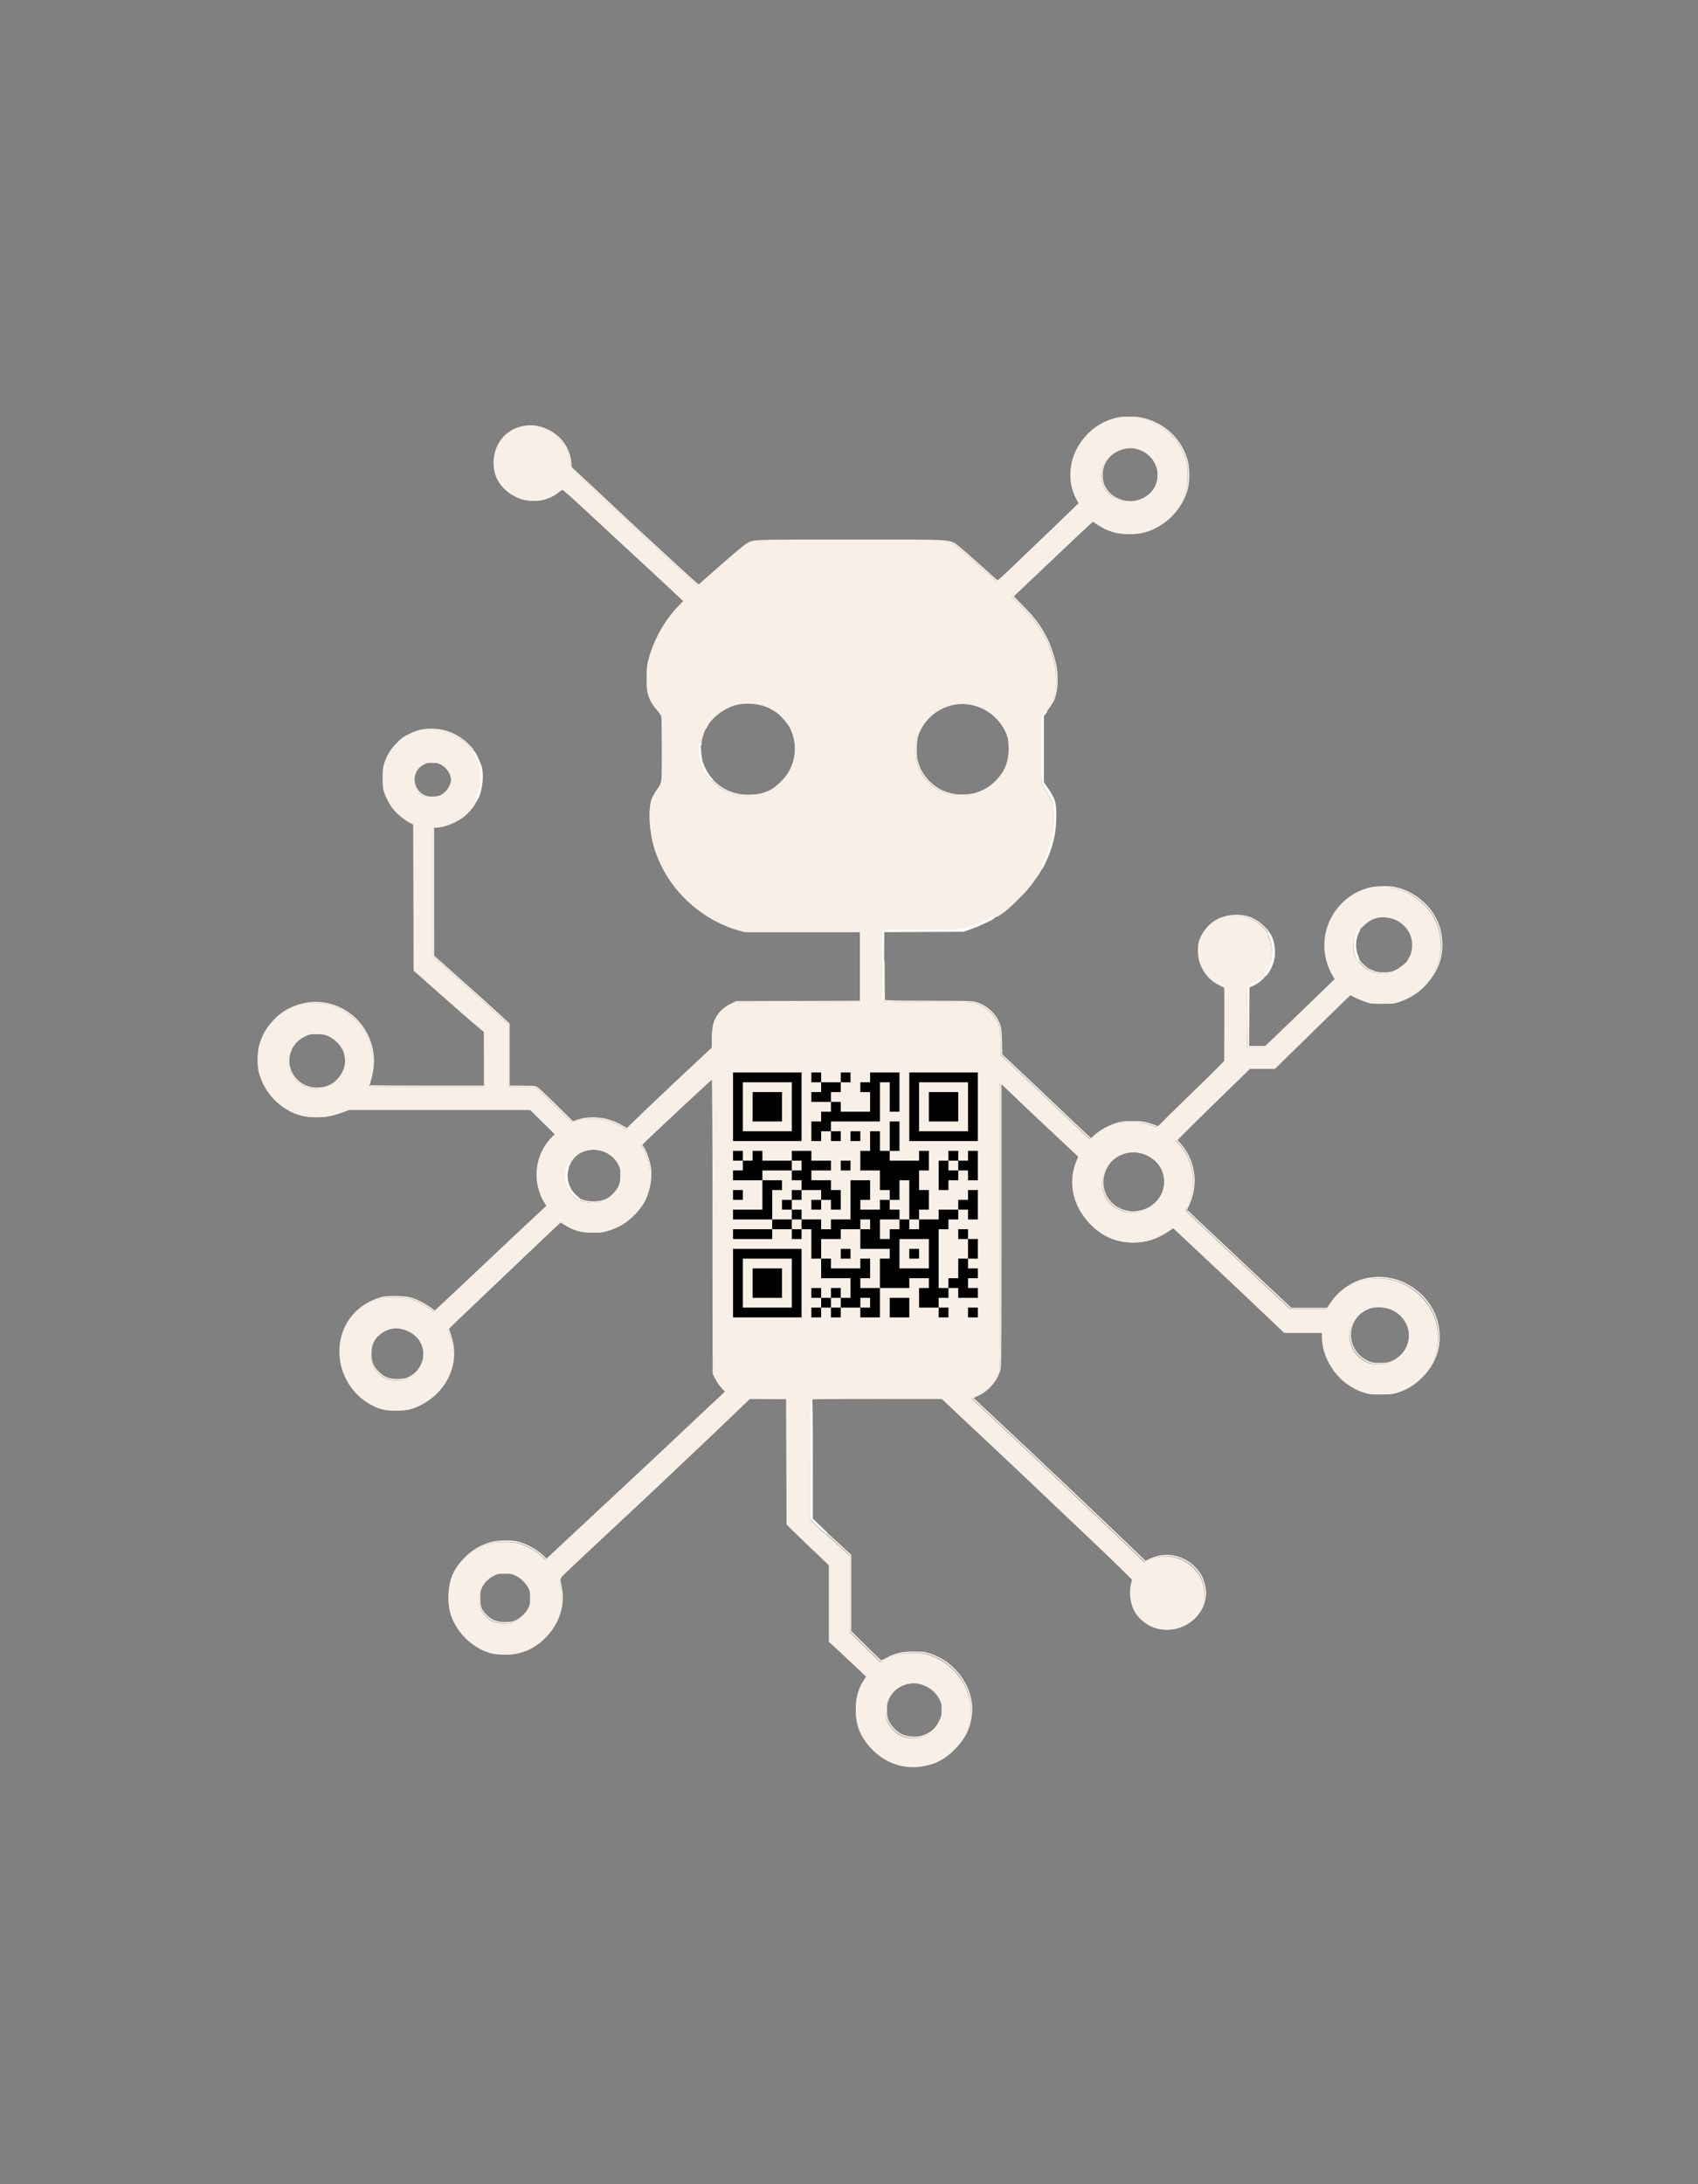 <svg xmlns="http://www.w3.org/2000/svg" xmlns:xlink="http://www.w3.org/1999/xlink" width="1344" zoomAndPan="magnify" viewBox="0 0 1008 1296" height="1728" preserveAspectRatio="xMidYMid meet" version="1.0"><rect x="0" y="0" width="1008" height="1296" fill="#808080" stroke="none"/><defs><clipPath id="8a94970ed6"><path d="M 153 247.242 L 856 247.242 L 856 1048.988 L 153 1048.988 Z M 153 247.242 " clip-rule="nonzero"/></clipPath><clipPath id="a9b1c59c2c"><path d="M 152.059 247.242 L 856.309 247.242 L 856.309 1048.988 L 152.059 1048.988 Z M 152.059 247.242 " clip-rule="nonzero"/></clipPath><clipPath id="d6e7a4f0c8"><path d="M 0.527 0.738 L 169.094 0.738 L 169.094 169.305 L 0.527 169.305 Z M 0.527 0.738 " clip-rule="nonzero"/></clipPath><clipPath id="b7981aab13"><rect x="0" width="170" y="0" height="170"/></clipPath></defs><g clip-path="url(#8a94970ed6)"><path fill="#f8f0e6" d="M 537.23 1048.23 C 529.816 1047.145 523.023 1043.551 517.504 1037.805 C 510.867 1030.887 508.062 1024.113 508.027 1014.887 C 508 1007.91 509.492 1002.578 512.922 997.418 C 512.922 997.418 514.438 995.137 514.438 995.137 C 514.438 995.137 510.781 991.621 510.781 991.621 C 508.773 989.688 503.754 984.98 499.633 981.164 C 499.633 981.164 492.137 974.227 492.137 974.227 C 492.137 974.227 492.137 951.52 492.137 951.52 C 492.137 951.52 492.137 928.812 492.137 928.812 C 492.137 928.812 482.039 919.227 482.039 919.227 C 476.488 913.953 470.82 908.496 469.449 907.094 C 469.449 907.094 466.953 904.551 466.953 904.551 C 466.953 904.551 466.852 867.387 466.852 867.387 C 466.852 867.387 466.746 830.223 466.746 830.223 C 466.746 830.223 455.754 830.133 455.754 830.133 C 455.754 830.133 444.758 830.047 444.758 830.047 C 444.758 830.047 431.742 842.523 431.742 842.523 C 424.586 849.391 414.242 859.23 408.758 864.398 C 403.277 869.562 395.102 877.301 390.59 881.59 C 386.078 885.879 377.352 894.059 371.195 899.77 C 365.039 905.48 355.711 914.203 350.473 919.152 C 345.23 924.102 338.934 930.039 336.477 932.344 C 331.441 937.082 331.578 936.723 332.738 942.023 C 335.059 952.621 331.336 964.172 322.965 972.344 C 317.93 977.258 312.84 980 306.273 981.328 C 302.23 982.145 294.934 981.957 291.234 980.941 C 283.68 978.863 276.355 973.414 271.688 966.387 C 267.539 960.145 266.016 954.418 266.363 946.367 C 266.723 938.043 269.199 932.117 274.879 925.98 C 279.492 920.996 284.809 917.723 291.234 915.898 C 295.453 914.703 303.469 914.605 307.426 915.703 C 312.906 917.223 318.551 920.434 322.484 924.262 C 322.484 924.262 324.148 925.887 324.148 925.887 C 324.148 925.887 328.504 921.82 328.504 921.82 C 330.895 919.586 338.152 912.805 344.629 906.754 C 351.105 900.703 363.055 889.551 371.188 881.973 C 385.363 868.758 396.105 858.672 417.371 838.605 C 422.758 833.523 427.969 828.633 428.949 827.738 C 428.949 827.738 430.73 826.117 430.73 826.117 C 430.73 826.117 428.648 823.973 428.648 823.973 C 427.504 822.793 425.805 820.391 424.867 818.629 C 424.867 818.629 423.168 815.434 423.168 815.434 C 423.168 815.434 423.066 727.797 423.066 727.797 C 423.008 679.598 422.855 640.16 422.727 640.16 C 422.191 640.16 380.59 679.082 380.59 679.582 C 380.59 679.656 381.113 680.578 381.75 681.625 C 383.418 684.359 385.297 690.004 385.754 693.652 C 386.613 700.492 384.734 709.023 381.078 714.906 C 380.051 716.555 377.859 719.27 376.203 720.938 C 371.441 725.738 366.926 728.48 360.723 730.344 C 357.727 731.246 356.426 731.406 352.004 731.43 C 344.938 731.465 340.297 730.137 334.508 726.43 C 334.508 726.43 332.602 725.211 332.602 725.211 C 332.602 725.211 327.512 729.93 327.512 729.93 C 324.711 732.527 320.262 736.73 317.621 739.277 C 314.984 741.82 306.113 750.281 297.91 758.082 C 268.996 785.574 266.066 788.395 265.918 788.832 C 265.84 789.078 266.238 790.445 266.809 791.871 C 267.383 793.297 268.137 796.125 268.492 798.152 C 270.953 812.23 263.492 826.52 250.043 833.492 C 244.492 836.367 241.738 837.016 235.062 837.016 C 228.531 837.016 225.543 836.344 220.668 833.777 C 205.887 825.984 198.379 808.699 202.93 792.926 C 205.992 782.316 214.055 774.266 225.082 770.801 C 227.688 769.984 228.855 769.867 234.262 769.883 C 241.027 769.895 243.258 770.312 248.012 772.445 C 251.312 773.926 256.898 777.488 257.219 778.316 C 257.414 778.824 257.785 778.652 259.152 777.43 C 260.668 776.078 283.891 754.203 301.984 737.09 C 305.703 733.574 312 727.664 315.98 723.961 C 319.961 720.258 323.547 716.914 323.945 716.527 C 324.648 715.852 324.641 715.773 323.625 714.281 C 320.535 709.727 318.629 703.371 318.625 697.602 C 318.617 689.09 321.68 681.48 327.559 675.414 C 327.559 675.414 329.617 673.289 329.617 673.289 C 329.617 673.289 322.141 665.918 322.141 665.918 C 322.141 665.918 314.664 658.547 314.664 658.547 C 314.664 658.547 260.938 658.547 260.938 658.547 C 260.938 658.547 207.211 658.547 207.211 658.547 C 207.211 658.547 202.809 660.117 202.809 660.117 C 196.793 662.262 193.16 662.945 187.801 662.938 C 180.203 662.926 174.652 661.293 168.691 657.305 C 161.473 652.477 156.219 645.223 153.914 636.902 C 152.797 632.875 152.797 625.641 153.918 621.176 C 155.387 615.305 158.051 610.559 162.547 605.797 C 166.57 601.531 171.199 598.672 177.07 596.82 C 192.492 591.961 209.098 598.734 216.984 613.098 C 221.719 621.719 222.605 631.012 219.656 641.059 C 219.121 642.875 218.684 644.492 218.68 644.66 C 218.676 644.824 234.145 644.957 253.055 644.957 C 253.055 644.957 287.438 644.957 287.438 644.957 C 287.438 644.957 287.41 628.672 287.41 628.672 C 287.41 628.672 287.379 612.383 287.379 612.383 C 287.379 612.383 284.469 609.984 284.469 609.984 C 280.359 606.598 269.488 597.117 256.652 585.73 C 256.652 585.73 245.656 575.973 245.656 575.973 C 245.656 575.973 245.555 532.605 245.555 532.605 C 245.555 532.605 245.453 489.238 245.453 489.238 C 245.453 489.238 243.332 488.195 243.332 488.195 C 240.363 486.742 235.594 482.805 233.371 479.977 C 231.195 477.203 229.051 473.102 228.004 469.688 C 227.43 467.82 227.273 466.051 227.293 461.691 C 227.312 456.742 227.438 455.73 228.379 452.898 C 229.906 448.312 232.004 444.969 235.688 441.254 C 238.379 438.539 239.539 437.699 242.688 436.191 C 247.664 433.805 251.062 433 256.051 433.02 C 263.031 433.047 269.574 435.398 275.129 439.875 C 278.262 442.395 280.727 445.184 280.797 446.281 C 280.82 446.656 281.266 447.852 281.789 448.934 C 282.312 450.016 282.918 451.352 283.137 451.898 C 283.352 452.449 283.676 453.191 283.852 453.543 C 285.477 456.789 285.367 465.934 283.648 470.887 C 283.039 472.645 282.363 474.305 282.145 474.578 C 281.93 474.852 281.848 475.324 281.961 475.629 C 282.438 476.867 277.633 482.73 274.043 485.289 C 269.477 488.551 262.594 491.07 258.266 491.07 C 258.266 491.07 257.051 491.07 257.051 491.07 C 257.051 491.07 257.059 529.344 257.059 529.344 C 257.059 529.344 257.07 567.613 257.07 567.613 C 257.07 567.613 264.941 574.609 264.941 574.609 C 280.742 588.648 292.539 599.242 297.133 603.52 C 297.133 603.52 301.828 607.895 301.828 607.895 C 301.828 607.895 301.828 626.426 301.828 626.426 C 301.828 626.426 301.828 644.957 301.828 644.957 C 301.828 644.957 308.727 644.961 308.727 644.961 C 312.52 644.965 316.316 645.082 317.16 645.223 C 318.512 645.445 319.988 646.742 329.219 655.82 C 329.219 655.82 339.734 666.164 339.734 666.164 C 339.734 666.164 342.797 665.137 342.797 665.137 C 350.73 662.473 360.598 663.707 368.695 668.375 C 368.695 668.375 371.898 670.219 371.898 670.219 C 371.898 670.219 375.344 666.859 375.344 666.859 C 384.223 658.195 401.062 642.254 419.684 624.879 C 419.684 624.879 422.57 622.191 422.57 622.191 C 422.57 622.191 422.59 617.285 422.59 617.285 C 422.602 614.59 422.836 611.125 423.113 609.586 C 424.152 603.777 427.934 599.012 433.656 596.277 C 433.656 596.277 436.762 594.797 436.762 594.797 C 436.762 594.797 473.645 594.688 473.645 594.688 C 473.645 594.688 510.527 594.578 510.527 594.578 C 510.527 594.578 510.527 573.805 510.527 573.805 C 510.527 573.805 510.527 553.027 510.527 553.027 C 510.527 553.027 476.238 553.027 476.238 553.027 C 476.238 553.027 441.953 553.027 441.953 553.027 C 441.953 553.027 438.559 552.086 438.559 552.086 C 419.012 546.668 401.441 531.984 392.574 513.656 C 388.457 505.133 386.531 497.996 385.832 488.652 C 385.406 482.949 385.852 477.18 386.934 474.328 C 387.324 473.301 388.59 471.059 389.746 469.344 C 393.195 464.238 392.984 465.836 392.984 444.742 C 392.984 432.793 392.832 425.578 392.57 424.887 C 392.344 424.285 391.285 422.793 390.223 421.562 C 387.426 418.324 385.875 415.707 384.871 412.527 C 384.102 410.086 383.988 408.84 383.988 402.738 C 383.988 397.246 384.148 395.098 384.734 392.742 C 387.738 380.668 394.172 368.973 402.672 360.121 C 402.672 360.121 405.789 356.871 405.789 356.871 C 405.789 356.871 402.684 353.895 402.684 353.895 C 399.051 350.406 392.617 344.426 377.191 330.184 C 371.035 324.496 363.285 317.316 359.969 314.227 C 339.562 295.191 334.281 290.438 333.551 290.426 C 333.297 290.422 332.324 291.059 331.395 291.836 C 329.055 293.789 326.902 294.961 323.617 296.066 C 319.504 297.453 313.203 297.391 309.09 295.922 C 300.227 292.75 294.383 286.137 293.316 278.055 C 291.934 267.574 297.336 257.883 306.457 254.469 C 312.703 252.133 319.039 252.5 325.176 255.559 C 332.766 259.336 337.703 266.422 338.445 274.582 C 338.445 274.582 338.719 277.602 338.719 277.602 C 338.719 277.602 346.344 284.711 346.344 284.711 C 350.539 288.621 357.035 294.703 360.785 298.227 C 372.113 308.891 379.938 316.168 389.77 325.195 C 394.922 329.922 401.668 336.125 404.77 338.984 C 407.871 341.84 411.316 344.941 412.434 345.867 C 412.434 345.867 414.461 347.559 414.461 347.559 C 414.461 347.559 421.012 341.758 421.012 341.758 C 434.281 330.02 440.809 324.477 442.758 323.289 C 447.094 320.645 443.367 320.797 504.758 320.797 C 569.844 320.797 562.863 320.27 569.695 325.707 C 572.004 327.547 577.738 332.543 582.441 336.816 C 587.141 341.086 591.227 344.723 591.523 344.895 C 592.105 345.23 592.984 344.434 610.277 327.793 C 615.773 322.504 622.16 316.391 624.469 314.211 C 626.777 312.027 631.297 307.672 634.516 304.531 C 634.516 304.531 640.363 298.82 640.363 298.82 C 640.363 298.82 638.805 295.848 638.805 295.848 C 634.301 287.254 634.281 276.422 638.762 267.438 C 647.898 249.098 669.152 242.352 687.176 252.07 C 695.586 256.605 701.785 264.492 704.281 273.832 C 705.332 277.758 705.328 286.312 704.273 290.219 C 701.473 300.613 693.844 309.496 683.797 314.047 C 679.781 315.871 675.273 316.793 670.379 316.797 C 662.82 316.801 657.555 315.285 651.664 311.41 C 651.664 311.41 648.438 309.289 648.438 309.289 C 648.438 309.289 646.953 310.547 646.953 310.547 C 644.789 312.383 641.305 315.668 611.945 343.539 C 611.945 343.539 600.828 354.09 600.828 354.09 C 600.828 354.09 606.387 359.727 606.387 359.727 C 613.836 367.289 617.223 371.879 621.219 379.84 C 623.043 383.473 625.93 392.508 626.504 396.379 C 627.672 404.277 626.863 412.344 624.477 416.57 C 622.945 419.285 619.465 423.977 618.641 424.441 C 618.156 424.711 618.074 427.859 618.086 444.824 C 618.105 467.328 617.781 464.605 621.031 469.512 C 621.668 470.477 622.625 472.168 623.148 473.273 C 623.68 474.379 624.316 475.645 624.574 476.082 C 624.855 476.574 625.094 479.59 625.188 483.875 C 625.324 490.164 625.238 491.375 624.32 495.875 C 623.176 501.492 620.602 509.352 618.84 512.625 C 618.195 513.82 617.672 515.113 617.672 515.496 C 617.672 516.297 616.805 517.742 613.641 522.223 C 610.16 527.152 609.438 527.988 603.477 533.996 C 597.969 539.547 592.977 543.484 590.398 544.312 C 589.676 544.547 587.465 545.52 585.484 546.477 C 581.051 548.621 576.379 550.438 572.691 551.441 C 570.09 552.152 568.293 552.207 547.27 552.219 C 525.543 552.227 524.613 552.258 523.953 552.988 C 523.312 553.695 523.285 555.125 523.59 573.871 C 523.59 573.871 523.918 593.996 523.918 593.996 C 523.918 593.996 524.125 582.203 524.125 582.203 C 524.125 582.203 524.336 570.414 524.336 570.414 C 524.336 570.414 524.426 582.242 524.426 582.242 C 524.426 582.242 524.516 594.074 524.516 594.074 C 524.516 594.074 528.414 594.332 528.414 594.332 C 530.559 594.477 542.207 594.594 554.301 594.598 C 571.34 594.602 576.738 594.727 578.289 595.137 C 585.004 596.93 590.664 602.062 592.918 608.418 C 593.621 610.395 593.793 612.051 593.977 618.496 C 593.977 618.496 594.191 626.207 594.191 626.207 C 594.191 626.207 599.812 631.488 599.812 631.488 C 611.551 642.508 621.051 651.496 632.207 662.137 C 638.555 668.188 644.551 673.836 645.531 674.691 C 645.531 674.691 647.312 676.246 647.312 676.246 C 647.312 676.246 648.984 674.648 648.984 674.648 C 652.367 671.41 658.207 668.211 663.195 666.855 C 665.621 666.195 667.434 666.027 672.043 666.023 C 677.191 666.023 678.238 666.141 681.387 667.094 C 683.336 667.684 685.406 668.414 685.984 668.719 C 687.02 669.262 687.109 669.199 691.234 664.984 C 693.543 662.625 701 655.312 707.809 648.73 C 714.613 642.148 721.668 635.227 723.48 633.348 C 723.48 633.348 726.777 629.93 726.777 629.93 C 726.777 629.93 726.84 608.043 726.84 608.043 C 726.875 596.004 726.84 586.121 726.758 586.078 C 726.68 586.035 725.23 585.312 723.539 584.477 C 716.012 580.738 711.152 572.824 711.109 564.234 C 711.09 559.898 711.988 556.926 714.41 553.34 C 718.461 547.336 724.223 544.102 731.766 543.598 C 738.969 543.117 744.539 545.203 749.777 550.336 C 752.066 552.582 752.824 553.566 752.508 553.883 C 752.191 554.195 752.328 554.777 752.996 555.973 C 754.148 558.035 754.77 560.309 754.945 563.078 C 755.109 565.672 754.57 570.922 754.074 571.555 C 753.875 571.805 753.586 572.539 753.434 573.18 C 753.281 573.82 752.805 574.789 752.379 575.332 C 751.953 575.875 751.605 576.543 750.406 578.672 C 750.406 579.609 748.578 581.805 747.801 581.805 C 747.227 581.805 741.172 584.906 740.523 585.531 C 740.152 585.895 740.098 590.082 740.289 603.688 C 740.289 603.688 740.539 621.375 740.539 621.375 C 740.539 621.375 745.648 621.375 745.648 621.375 C 745.648 621.375 750.762 621.375 750.762 621.375 C 750.762 621.375 755.68 616.707 755.68 616.707 C 759.855 612.742 772.473 600.574 788.516 585.039 C 788.516 585.039 792.445 581.234 792.445 581.234 C 792.445 581.234 791.586 579.82 791.586 579.82 C 786.262 571.039 784.809 560.852 787.535 551.426 C 790.93 539.703 800.406 530.504 812.293 527.395 C 815.891 526.457 823.523 526.25 827.379 526.988 C 835.848 528.609 845.031 534.848 849.723 542.168 C 853.609 548.23 855.301 553.945 855.301 561.02 C 855.301 568.684 853.227 574.645 848.176 581.473 C 843.793 587.402 837.727 591.848 830.707 594.281 C 827.078 595.539 826.773 595.578 820.371 595.578 C 814.258 595.578 813.539 595.5 810.574 594.496 C 808.816 593.902 805.977 592.699 804.27 591.824 C 804.27 591.824 801.16 590.23 801.16 590.23 C 801.16 590.23 793.473 597.707 793.473 597.707 C 789.246 601.82 779.141 611.707 771.016 619.676 C 771.016 619.676 756.246 634.168 756.246 634.168 C 756.246 634.168 748.828 634.172 748.828 634.172 C 748.828 634.172 741.41 634.176 741.41 634.176 C 741.41 634.176 728.215 647.016 728.215 647.016 C 711.062 663.711 698.031 676.629 698.031 676.938 C 698.031 677.074 698.59 677.715 699.27 678.359 C 701.168 680.156 703.91 684.164 705.223 687.059 C 709.793 697.133 709.273 707.98 703.73 718.16 C 703.652 718.297 708.863 723.332 715.305 729.348 C 721.746 735.363 728.996 742.176 731.418 744.484 C 735.777 748.641 739.305 751.953 756.867 768.383 C 756.867 768.383 765.93 776.863 765.93 776.863 C 765.93 776.863 776.719 776.863 776.719 776.863 C 776.719 776.863 787.512 776.863 787.512 776.863 C 787.512 776.863 789.773 773.496 789.773 773.496 C 793.188 768.422 797.473 764.734 803.379 761.781 C 812.574 757.191 824.957 757.477 834.293 762.496 C 845.375 768.457 852.344 778.484 853.504 790.148 C 854.566 800.816 850.973 810.281 842.902 818.066 C 839.504 821.344 836.723 823.258 832.965 824.91 C 827.957 827.105 826.23 827.426 819.371 827.418 C 813.539 827.41 812.672 827.316 809.574 826.332 C 805.426 825.016 800.402 822.16 797.133 819.266 C 789.727 812.707 784.789 802.59 784.789 793.973 C 784.789 793.973 784.789 790.852 784.789 790.852 C 784.789 790.852 773.574 790.852 773.574 790.852 C 773.574 790.852 762.363 790.852 762.363 790.852 C 762.363 790.852 760.297 788.953 760.297 788.953 C 759.164 787.91 753.719 782.738 748.203 777.461 C 742.684 772.184 734.488 764.422 729.992 760.211 C 725.496 756 716.074 747.168 709.051 740.586 C 709.051 740.586 696.285 728.613 696.285 728.613 C 696.285 728.613 692.43 731.137 692.43 731.137 C 685.855 735.441 679.887 737.289 672.559 737.289 C 663.523 737.289 656.051 734.426 649.285 728.363 C 637.598 717.898 633.52 703.07 638.73 689.973 C 638.73 689.973 640.141 686.422 640.141 686.422 C 640.141 686.422 638.602 684.926 638.602 684.926 C 637.754 684.102 634.004 680.586 630.266 677.113 C 620.578 668.117 603.461 651.941 598.18 646.789 C 595.707 644.379 593.68 642.574 593.68 642.781 C 593.68 642.992 593.68 680.844 593.68 726.906 C 593.68 799.91 593.605 810.949 593.086 812.945 C 591.316 819.734 586.359 825.492 579.664 828.527 C 579.664 828.527 576.801 829.828 576.801 829.828 C 576.801 829.828 582.941 835.641 582.941 835.641 C 586.32 838.836 591.781 843.949 595.078 847.004 C 598.379 850.055 605.754 856.98 611.473 862.391 C 617.188 867.801 627.262 877.34 633.859 883.582 C 646.508 895.551 669.746 917.711 675.867 923.645 C 675.867 923.645 679.496 927.156 679.496 927.156 C 679.496 927.156 681.863 925.984 681.863 925.984 C 690.93 921.492 701.34 923.27 708.629 930.547 C 711.984 933.898 713.668 937.09 714.648 941.938 C 715.219 944.77 715.258 945.812 714.891 948.184 C 714.262 952.23 713.094 955.047 710.801 958.078 C 701.453 970.422 682.676 970.008 674.223 957.273 C 671.082 952.547 669.984 945.57 671.473 939.824 C 671.473 939.824 672.102 937.387 672.102 937.387 C 672.102 937.387 664.777 930.152 664.777 930.152 C 660.746 926.176 652.59 918.34 646.652 912.746 C 640.715 907.156 633.789 900.594 631.262 898.172 C 620.363 887.727 595.219 863.941 587.59 856.859 C 583.031 852.625 574.754 844.863 569.199 839.609 C 569.199 839.609 559.098 830.055 559.098 830.055 C 559.098 830.055 520.414 830.039 520.414 830.039 C 493.449 830.027 481.734 830.148 481.734 830.445 C 481.734 830.68 481.555 830.758 481.336 830.621 C 481.07 830.457 480.934 842.359 480.934 866.027 C 480.934 866.027 480.934 901.676 480.934 901.676 C 480.934 901.676 484.605 905.422 484.605 905.422 C 486.625 907.48 488.496 909.164 488.758 909.164 C 489.023 909.164 492.676 912.336 496.879 916.207 C 496.879 916.207 504.523 923.254 504.523 923.254 C 504.523 923.254 504.523 945.891 504.523 945.891 C 504.523 945.891 504.523 968.527 504.523 968.527 C 504.523 968.527 512.82 976.734 512.82 976.734 C 517.383 981.25 521.492 985.254 521.953 985.633 C 522.766 986.297 522.918 986.258 526.152 984.539 C 531.484 981.707 534.785 980.953 541.906 980.93 C 547.117 980.914 548.293 981.035 550.902 981.852 C 556.793 983.699 561.57 986.578 565.906 990.898 C 573.441 998.402 577.32 1008.758 576.145 1018.227 C 575.156 1026.168 572.145 1032.191 566.094 1038.309 C 560.449 1044.016 555.309 1046.758 547.828 1048.062 C 544.133 1048.707 540.84 1048.758 537.227 1048.23 M 546.93 1030.84 C 551.914 1029.387 555.301 1026.504 557.477 1021.871 C 558.863 1018.914 558.996 1018.332 559.047 1014.965 C 559.094 1011.598 558.988 1011.059 557.812 1008.582 C 554.668 1001.941 546.789 997.789 539.707 999.035 C 533.211 1000.18 528.293 1004.293 526.332 1010.227 C 525.785 1011.871 525.664 1013.254 525.793 1016.223 C 525.941 1019.566 526.129 1020.402 527.203 1022.48 C 528.438 1024.859 531.207 1027.852 533.508 1029.281 C 536.859 1031.359 542.789 1032.051 546.93 1030.84 M 306.336 962.129 C 309.277 960.672 312.301 957.656 313.715 954.777 C 314.695 952.781 314.816 952.09 314.816 948.535 C 314.816 944.91 314.707 944.324 313.648 942.234 C 312.195 939.359 308.938 936.234 305.922 934.824 C 303.906 933.879 303.133 933.746 299.625 933.746 C 295.988 933.746 295.391 933.855 293.027 934.977 C 289.84 936.488 287.055 939.199 285.559 942.242 C 284.531 944.336 284.434 944.922 284.434 948.934 C 284.434 953.941 284.945 955.348 287.938 958.594 C 291.281 962.219 294.723 963.566 300.227 963.398 C 303.461 963.297 304.363 963.109 306.336 962.129 M 242.305 817.961 C 250.254 814.293 253.707 804.812 249.906 797.094 C 247.73 792.672 243.016 789.367 237.496 788.395 C 233.02 787.609 228.07 789.172 224.434 792.523 C 221.121 795.578 219.879 798.676 219.875 803.926 C 219.867 808.23 220.859 810.906 223.551 813.848 C 227.27 817.918 230.555 819.277 236.262 819.109 C 239.348 819.02 240.48 818.805 242.305 817.961 M 826.477 808.102 C 835.695 803.645 839.199 792.293 833.918 783.996 C 830.297 778.309 824.605 775.453 817.441 775.727 C 814.281 775.848 813.375 776.055 810.887 777.219 C 796.832 783.789 798.137 803.656 812.973 808.938 C 814.539 809.5 815.93 809.625 819.371 809.531 C 823.391 809.418 824.004 809.297 826.477 808.102 M 521.391 767.703 C 532.859 764.762 542.027 754.988 544.266 743.316 C 545.199 738.445 545.344 735.922 544.902 732.031 C 543.453 719.254 534.516 709.008 521.719 705.453 C 518.074 704.438 507.453 704.418 503.73 705.414 C 494.855 707.793 486.504 715.336 482.969 724.16 C 479.949 731.707 479.82 741.406 482.648 748.348 C 485.43 755.16 491.848 762.125 498.332 765.359 C 501.086 766.734 505.027 768.043 507.695 768.469 C 510.973 768.992 517.875 768.609 521.391 767.703 M 676.238 719.098 C 680.211 718.258 683.02 716.742 685.844 713.918 C 692.965 706.797 692.859 695.336 685.605 688.781 C 676.09 680.184 661 682.969 655.82 694.281 C 650.996 704.82 656.891 716.648 668.191 719.105 C 671.426 719.809 672.887 719.809 676.238 719.098 M 359.324 712.324 C 361.164 711.488 362.488 710.48 364.211 708.602 C 367.496 705.016 368.375 702.68 368.371 697.52 C 368.371 693.828 368.273 693.34 367.125 691.117 C 362.938 683.027 352.816 679.871 344.406 684.027 C 341.977 685.23 338.828 688.449 338.188 690.391 C 337.887 691.312 337.609 691.645 337.414 691.328 C 336.988 690.637 336.645 691.293 335.984 694.055 C 335.168 697.461 335.297 700.105 336.453 703.793 C 337.402 706.816 337.715 707.316 339.953 709.418 C 341.305 710.684 342.859 711.824 343.41 711.953 C 343.957 712.078 345.398 712.527 346.605 712.949 C 350.027 714.145 355.961 713.855 359.324 712.324 M 518.77 696.168 C 526.176 694.242 531.707 690 535.859 683.059 C 539.68 676.668 540.781 667.5 538.562 660.547 C 536.031 652.613 528.777 645.578 520.367 642.898 C 516.25 641.586 507.598 641.559 503.527 642.848 C 498.336 644.492 493.758 647.898 488.484 654.043 C 487.078 655.68 485.59 658.844 484.484 662.543 C 483.816 664.781 483.809 672.703 484.477 675.754 C 485.023 678.246 486.609 682.363 487.289 683.043 C 487.535 683.289 487.738 683.703 487.738 683.965 C 487.738 684.227 489.672 686.172 492.035 688.289 C 497.34 693.039 502.465 695.699 508.125 696.645 C 510.824 697.094 516.113 696.855 518.77 696.168 M 192.73 645.52 C 199.797 643.914 205.609 635.977 204.953 628.828 C 204.832 627.477 204.539 625.738 204.312 624.969 C 203.07 620.797 198.734 616.262 194.301 614.492 C 192.516 613.781 191.262 613.605 187.887 613.594 C 183.93 613.582 183.52 613.66 180.773 614.945 C 170.012 619.988 167.805 633.715 176.473 641.703 C 180.781 645.672 186.332 646.977 192.73 645.52 M 828.09 576.305 C 830.621 575.121 835.566 571.027 835.566 570.113 C 835.566 569.906 835.906 569.254 836.328 568.668 C 837.652 566.805 838.457 563.227 838.305 559.859 C 837.965 552.434 832.148 546.008 824.465 544.574 C 817.859 543.344 812.871 545.043 807.812 550.242 C 803.953 554.215 802.992 556.672 803.289 561.82 C 803.57 566.664 804.527 568.855 807.691 571.91 C 810.809 574.918 810.996 575.066 812.777 575.863 C 816.613 577.582 817.578 577.77 821.977 577.656 C 824.859 577.586 825.801 577.375 828.09 576.305 M 261.648 472.383 C 264.988 470.652 267.848 466.301 267.848 462.949 C 267.848 459.398 265.254 455.449 261.703 453.59 C 259.973 452.684 259.148 452.516 256.453 452.516 C 253.766 452.516 252.93 452.684 251.254 453.57 C 247.43 455.586 245.477 458.734 245.469 462.891 C 245.461 467.363 248.461 471.551 252.641 472.895 C 255.148 473.699 259.594 473.449 261.648 472.383 M 453.312 470.945 C 457.332 469.516 459.309 468.289 462.617 465.172 C 466.691 461.328 468.691 458.297 470.438 453.312 C 472.805 446.543 472.262 438.41 469.008 432.035 C 467.578 429.234 463.531 424.562 460.984 422.777 C 455.691 419.066 450.359 417.402 443.758 417.402 C 438.992 417.406 435.824 418.09 431.809 419.984 C 426.578 422.449 421.391 426.953 419.523 430.641 C 419.113 431.449 418.539 432.414 418.25 432.773 C 417.328 433.922 415.773 439.109 415.766 441.047 C 415.762 442.352 415.648 442.73 415.387 442.32 C 414.031 440.172 414.48 449.289 415.945 453.66 C 417.102 457.105 419.695 461.32 421.273 462.32 C 421.875 462.703 423.18 463.789 424.168 464.738 C 427.562 467.984 431.66 470.152 436.961 471.508 C 441.465 472.66 449.238 472.395 453.312 470.945 M 579.613 470.859 C 584.996 469.055 588.641 466.559 592.637 461.945 C 597.102 456.797 599.082 450.715 598.781 443.105 C 598.641 439.586 598.383 437.949 597.676 436.113 C 593.934 426.379 585.203 419.391 574.938 417.902 C 570.496 417.258 566.453 417.645 561.996 419.137 C 553.691 421.922 546.914 428.738 544.27 436.98 C 543.301 439.996 543.09 447.914 543.883 451.301 C 546.031 460.438 553.426 468.324 562.25 470.891 C 566.152 472.023 568.133 472.254 572.418 472.07 C 575.418 471.938 577.375 471.609 579.613 470.859 M 674.645 297.469 C 681.039 295.762 685.602 291.168 686.895 285.141 C 688.777 276.363 682.699 267.715 673.445 266 C 667.219 264.848 660.047 267.809 656.465 273.016 C 654.449 275.945 653.535 279.344 653.773 283.023 C 653.996 286.465 654.656 288.41 656.527 291.121 C 660.137 296.371 668.199 299.195 674.645 297.469 " fill-opacity="1" fill-rule="nonzero"/></g><g clip-path="url(#a9b1c59c2c)"><path stroke-linecap="butt" transform="matrix(0.8, 0, 0, 0.799, -301.073, -141.663)" fill="none" stroke-linejoin="miter" d="M 1048.398 1488.461 C 1039.125 1487.102 1030.63 1482.607 1023.727 1475.419 C 1015.427 1466.765 1011.92 1458.292 1011.876 1446.75 C 1011.841 1438.023 1013.708 1431.353 1017.997 1424.898 C 1017.997 1424.898 1019.892 1422.045 1019.892 1422.045 C 1019.892 1422.045 1015.32 1417.647 1015.32 1417.647 C 1012.809 1415.228 1006.531 1409.34 1001.377 1404.566 C 1001.377 1404.566 992.002 1395.888 992.002 1395.888 C 992.002 1395.888 992.002 1367.483 992.002 1367.483 C 992.002 1367.483 992.002 1339.078 992.002 1339.078 C 992.002 1339.078 979.374 1327.087 979.374 1327.087 C 972.432 1320.49 965.344 1313.664 963.629 1311.91 C 963.629 1311.91 960.507 1308.729 960.507 1308.729 C 960.507 1308.729 960.38 1262.24 960.38 1262.24 C 960.38 1262.24 960.248 1215.75 960.248 1215.75 C 960.248 1215.75 946.501 1215.638 946.501 1215.638 C 946.501 1215.638 932.75 1215.531 932.75 1215.531 C 932.75 1215.531 916.472 1231.138 916.472 1231.138 C 907.522 1239.728 894.586 1252.037 887.727 1258.502 C 880.873 1264.961 870.649 1274.641 865.006 1280.007 C 859.364 1285.372 848.45 1295.604 840.751 1302.748 C 833.052 1309.892 821.386 1320.803 814.835 1326.994 C 808.279 1333.185 800.404 1340.613 797.331 1343.496 C 791.034 1349.423 791.205 1348.973 792.656 1355.604 C 795.558 1368.861 790.902 1383.31 780.433 1393.532 C 774.136 1399.679 767.77 1403.11 759.558 1404.771 C 754.502 1405.792 745.377 1405.558 740.75 1404.287 C 731.302 1401.688 722.142 1394.871 716.305 1386.081 C 711.117 1378.272 709.211 1371.109 709.646 1361.038 C 710.095 1350.625 713.193 1343.212 720.296 1335.536 C 726.065 1329.301 732.714 1325.206 740.75 1322.924 C 746.026 1321.429 756.051 1321.306 761 1322.68 C 767.854 1324.58 774.913 1328.597 779.832 1333.386 C 779.832 1333.386 781.913 1335.418 781.913 1335.418 C 781.913 1335.418 787.36 1330.332 787.36 1330.332 C 790.35 1327.537 799.427 1319.054 807.526 1311.485 C 815.626 1303.916 830.57 1289.965 840.741 1280.485 C 858.47 1263.955 871.904 1251.338 898.499 1226.237 C 905.236 1219.879 911.753 1213.762 912.979 1212.643 C 912.979 1212.643 915.207 1210.615 915.207 1210.615 C 915.207 1210.615 912.603 1207.932 912.603 1207.932 C 911.171 1206.456 909.046 1203.451 907.874 1201.248 C 907.874 1201.248 905.749 1197.251 905.749 1197.251 C 905.749 1197.251 905.622 1087.624 905.622 1087.624 C 905.549 1027.331 905.358 977.998 905.197 977.998 C 904.528 977.998 852.5 1026.686 852.5 1027.311 C 852.5 1027.404 853.155 1028.557 853.951 1029.867 C 856.037 1033.287 858.387 1040.348 858.958 1044.912 C 860.033 1053.468 857.683 1064.14 853.111 1071.499 C 851.826 1073.561 849.085 1076.957 847.014 1079.044 C 841.059 1085.049 835.411 1088.479 827.654 1090.81 C 823.907 1091.939 822.28 1092.139 816.75 1092.168 C 807.912 1092.212 802.109 1090.551 794.869 1085.914 C 794.869 1085.914 792.485 1084.389 792.485 1084.389 C 792.485 1084.389 786.119 1090.292 786.119 1090.292 C 782.617 1093.542 777.052 1098.799 773.75 1101.985 C 770.452 1105.166 759.358 1115.75 749.099 1125.508 C 712.939 1159.899 709.275 1163.427 709.089 1163.974 C 708.991 1164.282 709.49 1165.992 710.203 1167.776 C 710.921 1169.559 711.864 1173.097 712.309 1175.633 C 715.386 1193.244 706.055 1211.118 689.236 1219.84 C 682.294 1223.437 678.85 1224.248 670.501 1224.248 C 662.333 1224.248 658.595 1223.407 652.499 1220.197 C 634.013 1210.449 624.624 1188.826 630.315 1169.095 C 634.145 1155.824 644.228 1145.753 658.019 1141.418 C 661.277 1140.397 662.738 1140.251 669.499 1140.27 C 677.96 1140.285 680.75 1140.808 686.695 1143.476 C 690.823 1145.328 697.809 1149.784 698.21 1150.82 C 698.454 1151.455 698.918 1151.24 700.628 1149.711 C 702.523 1148.02 731.566 1120.656 754.194 1099.249 C 758.845 1094.851 766.72 1087.458 771.698 1082.826 C 776.676 1078.193 781.161 1074.011 781.659 1073.527 C 782.539 1072.681 782.529 1072.584 781.259 1070.717 C 777.394 1065.02 775.01 1057.069 775.006 1049.852 C 774.996 1039.205 778.826 1029.686 786.178 1022.097 C 786.178 1022.097 788.753 1019.439 788.753 1019.439 C 788.753 1019.439 779.402 1010.219 779.402 1010.219 C 779.402 1010.219 770.052 1000.998 770.052 1000.998 C 770.052 1000.998 702.86 1000.998 702.86 1000.998 C 702.86 1000.998 635.669 1000.998 635.669 1000.998 C 635.669 1000.998 630.163 1002.962 630.163 1002.962 C 622.64 1005.645 618.097 1006.5 611.394 1006.49 C 601.893 1006.476 594.951 1004.433 587.496 999.444 C 578.468 993.404 571.897 984.33 569.015 973.922 C 567.618 968.885 567.618 959.835 569.02 954.25 C 570.857 946.905 574.188 940.969 579.811 935.012 C 584.843 929.676 590.632 926.099 597.975 923.783 C 617.262 917.704 638.029 926.177 647.892 944.145 C 653.813 954.929 654.922 966.554 651.233 979.122 C 650.564 981.394 650.017 983.417 650.012 983.627 C 650.007 983.832 669.353 983.998 693.002 983.998 C 693.002 983.998 736.002 983.998 736.002 983.998 C 736.002 983.998 735.968 963.627 735.968 963.627 C 735.968 963.627 735.929 943.25 735.929 943.25 C 735.929 943.25 732.289 940.25 732.289 940.25 C 727.15 936.014 713.554 924.154 697.501 909.911 C 697.501 909.911 683.749 897.704 683.749 897.704 C 683.749 897.704 683.622 843.455 683.622 843.455 C 683.622 843.455 683.495 789.207 683.495 789.207 C 683.495 789.207 680.843 787.902 680.843 787.902 C 677.13 786.084 671.165 781.159 668.385 777.621 C 665.664 774.152 662.982 769.021 661.673 764.75 C 660.955 762.415 660.76 760.201 660.784 754.748 C 660.808 748.557 660.965 747.291 662.142 743.748 C 664.052 738.012 666.676 733.829 671.282 729.182 C 674.648 725.786 676.099 724.735 680.037 722.849 C 686.26 719.864 690.511 718.857 696.749 718.882 C 705.479 718.916 713.662 721.857 720.609 727.457 C 724.526 730.609 727.609 734.098 727.697 735.471 C 727.726 735.94 728.283 737.435 728.938 738.789 C 729.592 740.142 730.35 741.813 730.623 742.498 C 730.892 743.187 731.297 744.115 731.517 744.555 C 733.549 748.615 733.413 760.054 731.263 766.25 C 730.501 768.449 729.656 770.526 729.382 770.868 C 729.114 771.21 729.011 771.801 729.153 772.182 C 729.749 773.731 723.74 781.066 719.25 784.267 C 713.54 788.347 704.932 791.498 699.519 791.498 C 699.519 791.498 698 791.498 698 791.498 C 698 791.498 698.009 839.375 698.009 839.375 C 698.009 839.375 698.024 887.247 698.024 887.247 C 698.024 887.247 707.868 895.999 707.868 895.999 C 727.629 913.561 742.382 926.813 748.127 932.163 C 748.127 932.163 753.999 937.636 753.999 937.636 C 753.999 937.636 753.999 960.817 753.999 960.817 C 753.999 960.817 753.999 983.998 753.999 983.998 C 753.999 983.998 762.626 984.003 762.626 984.003 C 767.37 984.008 772.118 984.155 773.174 984.33 C 774.864 984.609 776.71 986.231 788.254 997.587 C 788.254 997.587 801.405 1010.526 801.405 1010.526 C 801.405 1010.526 805.235 1009.241 805.235 1009.241 C 815.157 1005.909 827.497 1007.453 837.624 1013.292 C 837.624 1013.292 841.63 1015.599 841.63 1015.599 C 841.63 1015.599 845.939 1011.396 845.939 1011.396 C 857.043 1000.558 878.103 980.617 901.391 958.882 C 901.391 958.882 905.001 955.52 905.001 955.52 C 905.001 955.52 905.026 949.383 905.026 949.383 C 905.041 946.011 905.334 941.677 905.68 939.752 C 906.98 932.486 911.709 926.524 918.866 923.104 C 918.866 923.104 922.749 921.252 922.749 921.252 C 922.749 921.252 968.876 921.115 968.876 921.115 C 968.876 921.115 1015.002 920.978 1015.002 920.978 C 1015.002 920.978 1015.002 894.992 1015.002 894.992 C 1015.002 894.992 1015.002 869.002 1015.002 869.002 C 1015.002 869.002 972.12 869.002 972.12 869.002 C 972.12 869.002 929.242 869.002 929.242 869.002 C 929.242 869.002 924.997 867.824 924.997 867.824 C 900.551 861.047 878.577 842.679 867.488 819.752 C 862.339 809.089 859.93 800.162 859.056 788.474 C 858.523 781.34 859.08 774.122 860.433 770.555 C 860.922 769.27 862.505 766.465 863.951 764.32 C 868.265 757.934 868.001 759.932 868.001 733.546 C 868.001 718.598 867.81 709.573 867.483 708.708 C 867.2 707.956 865.876 706.089 864.547 704.55 C 861.049 700.499 859.11 697.225 857.854 693.247 C 856.892 690.193 856.75 688.635 856.75 681.002 C 856.75 674.132 856.95 671.444 857.683 668.498 C 861.44 653.394 869.486 638.764 880.116 627.692 C 880.116 627.692 884.014 623.626 884.014 623.626 C 884.014 623.626 880.131 619.903 880.131 619.903 C 875.587 615.539 867.542 608.058 848.25 590.242 C 840.551 583.128 830.858 574.146 826.711 570.281 C 801.19 546.47 794.586 540.523 793.672 540.508 C 793.354 540.503 792.138 541.3 790.975 542.272 C 788.049 544.716 785.357 546.181 781.249 547.564 C 776.105 549.299 768.225 549.221 763.081 547.384 C 751.996 543.416 744.688 535.143 743.354 525.033 C 741.625 511.923 748.381 499.8 759.788 495.529 C 767.6 492.607 775.523 493.066 783.198 496.892 C 792.69 501.617 798.865 510.481 799.793 520.689 C 799.793 520.689 800.135 524.466 800.135 524.466 C 800.135 524.466 809.671 533.36 809.671 533.36 C 814.918 538.251 823.042 545.859 827.732 550.266 C 841.899 563.606 851.684 572.71 863.98 584.002 C 870.424 589.915 878.861 597.674 882.739 601.251 C 886.618 604.823 890.927 608.703 892.324 609.861 C 892.324 609.861 894.86 611.977 894.86 611.977 C 894.86 611.977 903.052 604.721 903.052 604.721 C 919.647 590.037 927.811 583.103 930.248 581.618 C 935.671 578.31 931.01 578.5 1007.787 578.5 C 1089.184 578.5 1080.454 577.84 1088.999 584.642 C 1091.886 586.944 1099.057 593.194 1104.939 598.539 C 1110.816 603.88 1115.926 608.429 1116.297 608.644 C 1117.025 609.065 1118.124 608.068 1139.751 587.252 C 1146.625 580.635 1154.612 572.988 1157.499 570.262 C 1160.386 567.53 1166.039 562.082 1170.064 558.153 C 1170.064 558.153 1177.377 551.009 1177.377 551.009 C 1177.377 551.009 1175.428 547.291 1175.428 547.291 C 1169.795 536.541 1169.771 522.991 1175.374 511.752 C 1186.801 488.81 1213.381 480.371 1235.922 492.529 C 1246.44 498.202 1254.193 508.068 1257.314 519.751 C 1258.628 524.662 1258.624 535.363 1257.305 540.249 C 1253.802 553.252 1244.261 564.364 1231.696 570.056 C 1226.674 572.338 1221.037 573.492 1214.915 573.496 C 1205.462 573.501 1198.877 571.605 1191.51 566.758 C 1191.51 566.758 1187.475 564.105 1187.475 564.105 C 1187.475 564.105 1185.619 565.678 1185.619 565.678 C 1182.912 567.975 1178.555 572.084 1141.837 606.949 C 1141.837 606.949 1127.934 620.147 1127.934 620.147 C 1127.934 620.147 1134.886 627.198 1134.886 627.198 C 1144.202 636.658 1148.437 642.4 1153.435 652.358 C 1155.716 656.902 1159.326 668.205 1160.045 673.047 C 1161.505 682.927 1160.494 693.018 1157.509 698.305 C 1155.594 701.701 1151.241 707.57 1150.211 708.151 C 1149.605 708.488 1149.502 712.427 1149.517 733.648 C 1149.541 761.799 1149.136 758.393 1153.2 764.53 C 1153.997 765.737 1155.193 767.853 1155.848 769.236 C 1156.513 770.619 1157.309 772.202 1157.631 772.749 C 1157.983 773.365 1158.281 777.137 1158.398 782.498 C 1158.569 790.365 1158.462 791.88 1157.314 797.509 C 1155.882 804.535 1152.663 814.367 1150.46 818.462 C 1149.654 819.957 1148.999 821.574 1148.999 822.053 C 1148.999 823.055 1147.915 824.863 1143.957 830.467 C 1139.605 836.634 1138.701 837.68 1131.246 845.195 C 1124.358 852.139 1118.115 857.064 1114.89 858.1 C 1113.987 858.393 1111.222 859.61 1108.745 860.807 C 1103.2 863.49 1097.357 865.762 1092.746 867.018 C 1089.492 867.907 1087.245 867.975 1060.953 867.99 C 1033.781 868 1032.618 868.039 1031.793 868.953 C 1030.991 869.837 1030.957 871.626 1031.338 895.075 C 1031.338 895.075 1031.749 920.25 1031.749 920.25 C 1031.749 920.25 1032.008 905.498 1032.008 905.498 C 1032.008 905.498 1032.271 890.751 1032.271 890.751 C 1032.271 890.751 1032.384 905.547 1032.384 905.547 C 1032.384 905.547 1032.496 920.348 1032.496 920.348 C 1032.496 920.348 1037.372 920.67 1037.372 920.67 C 1040.054 920.851 1054.621 920.998 1069.746 921.003 C 1091.055 921.008 1097.807 921.164 1099.746 921.677 C 1108.144 923.92 1115.223 930.341 1118.041 938.291 C 1118.921 940.763 1119.136 942.835 1119.365 950.898 C 1119.365 950.898 1119.634 960.543 1119.634 960.543 C 1119.634 960.543 1126.664 967.15 1126.664 967.15 C 1141.344 980.934 1153.225 992.178 1167.177 1005.489 C 1175.115 1013.058 1182.614 1020.123 1183.84 1021.193 C 1183.84 1021.193 1186.068 1023.138 1186.068 1023.138 C 1186.068 1023.138 1188.159 1021.14 1188.159 1021.14 C 1192.39 1017.089 1199.693 1013.087 1205.931 1011.391 C 1208.965 1010.566 1211.232 1010.355 1216.997 1010.351 C 1223.435 1010.351 1224.744 1010.497 1228.682 1011.689 C 1231.12 1012.427 1233.709 1013.341 1234.432 1013.722 C 1235.726 1014.401 1235.839 1014.323 1240.998 1009.051 C 1243.885 1006.099 1253.211 996.952 1261.726 988.718 C 1270.236 980.485 1279.058 971.826 1281.325 969.476 C 1281.325 969.476 1285.448 965.2 1285.448 965.2 C 1285.448 965.2 1285.526 937.822 1285.526 937.822 C 1285.57 922.762 1285.526 910.399 1285.424 910.345 C 1285.326 910.292 1283.514 909.388 1281.398 908.342 C 1271.985 903.666 1265.907 893.766 1265.854 883.021 C 1265.829 877.597 1266.953 873.878 1269.982 869.393 C 1275.048 861.882 1282.253 857.836 1291.687 857.206 C 1300.695 856.605 1307.661 859.214 1314.213 865.635 C 1317.075 868.445 1318.023 869.676 1317.627 870.072 C 1317.232 870.463 1317.403 871.191 1318.238 872.686 C 1319.679 875.266 1320.456 878.11 1320.676 881.574 C 1320.881 884.819 1320.207 891.386 1319.586 892.178 C 1319.337 892.491 1318.976 893.409 1318.785 894.211 C 1318.595 895.012 1317.999 896.224 1317.466 896.903 C 1316.934 897.582 1316.499 898.418 1314.999 901.081 C 1314.999 902.254 1312.713 905 1311.741 905 C 1311.022 905 1303.45 908.88 1302.639 909.661 C 1302.175 910.116 1302.107 915.354 1302.346 932.373 C 1302.346 932.373 1302.659 954.499 1302.659 954.499 C 1302.659 954.499 1309.049 954.499 1309.049 954.499 C 1309.049 954.499 1315.444 954.499 1315.444 954.499 C 1315.444 954.499 1321.594 948.66 1321.594 948.66 C 1326.816 943.7 1342.596 928.479 1362.659 909.046 C 1362.659 909.046 1367.574 904.286 1367.574 904.286 C 1367.574 904.286 1366.499 902.517 1366.499 902.517 C 1359.841 891.533 1358.023 878.789 1361.433 866.998 C 1365.678 852.334 1377.53 840.827 1392.396 836.937 C 1396.895 835.764 1406.441 835.505 1411.262 836.429 C 1421.854 838.457 1433.339 846.26 1439.206 855.417 C 1444.067 863.001 1446.182 870.15 1446.182 878.999 C 1446.182 888.586 1443.588 896.043 1437.271 904.584 C 1431.79 912.002 1424.203 917.563 1415.425 920.607 C 1410.886 922.18 1410.505 922.229 1402.498 922.229 C 1394.853 922.229 1393.954 922.131 1390.246 920.876 C 1388.048 920.133 1384.496 918.628 1382.361 917.533 C 1382.361 917.533 1378.473 915.54 1378.473 915.54 C 1378.473 915.54 1368.859 924.892 1368.859 924.892 C 1363.573 930.038 1350.935 942.405 1340.774 952.373 C 1340.774 952.373 1322.302 970.502 1322.302 970.502 C 1322.302 970.502 1313.025 970.507 1313.025 970.507 C 1313.025 970.507 1303.748 970.512 1303.748 970.512 C 1303.748 970.512 1287.246 986.573 1287.246 986.573 C 1265.795 1007.458 1249.498 1023.617 1249.498 1024.003 C 1249.498 1024.174 1250.197 1024.976 1251.047 1025.782 C 1253.421 1028.03 1256.85 1033.043 1258.492 1036.664 C 1264.207 1049.266 1263.558 1062.835 1256.625 1075.569 C 1256.528 1075.74 1263.045 1082.039 1271.1 1089.564 C 1279.156 1097.089 1288.223 1105.611 1291.252 1108.499 C 1296.704 1113.698 1301.115 1117.842 1323.079 1138.394 C 1323.079 1138.394 1334.413 1149.002 1334.413 1149.002 C 1334.413 1149.002 1347.906 1149.002 1347.906 1149.002 C 1347.906 1149.002 1361.404 1149.002 1361.404 1149.002 C 1361.404 1149.002 1364.232 1144.79 1364.232 1144.79 C 1368.502 1138.443 1373.861 1133.83 1381.248 1130.136 C 1392.747 1124.394 1408.234 1124.751 1419.909 1131.03 C 1433.769 1138.487 1442.484 1151.03 1443.935 1165.621 C 1445.264 1178.966 1440.769 1190.805 1430.676 1200.544 C 1426.426 1204.644 1422.948 1207.038 1418.248 1209.105 C 1411.986 1211.851 1409.826 1212.252 1401.248 1212.242 C 1393.954 1212.232 1392.87 1212.115 1388.996 1210.884 C 1383.808 1209.237 1377.525 1205.665 1373.436 1202.044 C 1364.174 1193.84 1357.999 1181.184 1357.999 1170.405 C 1357.999 1170.405 1357.999 1166.5 1357.999 1166.5 C 1357.999 1166.5 1343.973 1166.5 1343.973 1166.5 C 1343.973 1166.5 1329.953 1166.5 1329.953 1166.5 C 1329.953 1166.5 1327.368 1164.126 1327.368 1164.126 C 1325.952 1162.821 1319.142 1156.351 1312.244 1149.75 C 1305.341 1143.148 1295.092 1133.439 1289.469 1128.171 C 1283.846 1122.904 1272.063 1111.856 1263.279 1103.622 C 1263.279 1103.622 1247.314 1088.645 1247.314 1088.645 C 1247.314 1088.645 1242.493 1091.802 1242.493 1091.802 C 1234.271 1097.187 1226.806 1099.498 1217.641 1099.498 C 1206.342 1099.498 1196.996 1095.916 1188.535 1088.333 C 1173.919 1075.242 1168.818 1056.693 1175.335 1040.309 C 1175.335 1040.309 1177.099 1035.867 1177.099 1035.867 C 1177.099 1035.867 1175.174 1033.996 1175.174 1033.996 C 1174.114 1032.965 1169.424 1028.567 1164.749 1024.223 C 1152.634 1012.97 1131.227 992.735 1124.622 986.29 C 1121.529 983.275 1118.994 981.017 1118.994 981.276 C 1118.994 981.54 1118.994 1028.89 1118.994 1086.51 C 1118.994 1177.832 1118.901 1191.641 1118.251 1194.138 C 1116.038 1202.63 1109.839 1209.833 1101.466 1213.63 C 1101.466 1213.63 1097.885 1215.257 1097.885 1215.257 C 1097.885 1215.257 1105.564 1222.528 1105.564 1222.528 C 1109.79 1226.525 1116.62 1232.921 1120.743 1236.742 C 1124.871 1240.559 1134.094 1249.222 1141.246 1255.99 C 1148.393 1262.758 1160.992 1274.69 1169.243 1282.499 C 1185.062 1297.471 1214.124 1325.191 1221.779 1332.614 C 1221.779 1332.614 1226.318 1337.006 1226.318 1337.006 C 1226.318 1337.006 1229.278 1335.541 1229.278 1335.541 C 1240.617 1329.921 1253.636 1332.145 1262.752 1341.248 C 1266.948 1345.44 1269.054 1349.433 1270.28 1355.497 C 1270.993 1359.039 1271.042 1360.344 1270.583 1363.31 C 1269.796 1368.372 1268.335 1371.895 1265.468 1375.687 C 1253.777 1391.128 1230.294 1390.61 1219.722 1374.681 C 1215.795 1368.768 1214.422 1360.041 1216.283 1352.853 C 1216.283 1352.853 1217.07 1349.804 1217.07 1349.804 C 1217.07 1349.804 1207.91 1340.754 1207.91 1340.754 C 1202.868 1335.78 1192.668 1325.978 1185.243 1318.981 C 1177.817 1311.988 1169.155 1303.779 1165.995 1300.749 C 1152.365 1287.683 1120.919 1257.93 1111.378 1249.071 C 1105.677 1243.774 1095.325 1234.065 1088.378 1227.492 C 1088.378 1227.492 1075.745 1215.54 1075.745 1215.54 C 1075.745 1215.54 1027.367 1215.521 1027.367 1215.521 C 993.644 1215.506 978.993 1215.658 978.993 1216.029 C 978.993 1216.322 978.768 1216.42 978.495 1216.249 C 978.163 1216.044 977.992 1230.932 977.992 1260.539 C 977.992 1260.539 977.992 1305.132 977.992 1305.132 C 977.992 1305.132 982.584 1309.819 982.584 1309.819 C 985.109 1312.394 987.449 1314.5 987.777 1314.5 C 988.109 1314.5 992.677 1318.467 997.933 1323.31 C 997.933 1323.31 1007.494 1332.125 1007.494 1332.125 C 1007.494 1332.125 1007.494 1360.442 1007.494 1360.442 C 1007.494 1360.442 1007.494 1388.758 1007.494 1388.758 C 1007.494 1388.758 1017.87 1399.025 1017.87 1399.025 C 1023.576 1404.673 1028.715 1409.682 1029.291 1410.156 C 1030.308 1410.987 1030.498 1410.938 1034.543 1408.788 C 1041.211 1405.245 1045.339 1404.302 1054.245 1404.273 C 1060.762 1404.253 1062.232 1404.405 1065.496 1405.426 C 1072.863 1407.737 1078.837 1411.338 1084.26 1416.743 C 1093.684 1426.13 1098.535 1439.083 1097.064 1450.928 C 1095.828 1460.862 1092.062 1468.397 1084.494 1476.049 C 1077.435 1483.188 1071.006 1486.618 1061.651 1488.25 C 1057.03 1489.057 1052.911 1489.12 1048.393 1488.461 M 1060.528 1466.706 C 1066.761 1464.889 1070.997 1461.282 1073.718 1455.487 C 1075.452 1451.788 1075.618 1451.06 1075.682 1446.848 C 1075.74 1442.636 1075.608 1441.962 1074.138 1438.864 C 1070.205 1430.557 1060.352 1425.362 1051.495 1426.921 C 1043.371 1428.353 1037.22 1433.498 1034.768 1440.921 C 1034.084 1442.978 1033.932 1444.708 1034.094 1448.421 C 1034.279 1452.604 1034.514 1453.65 1035.857 1456.249 C 1037.401 1459.225 1040.865 1462.968 1043.742 1464.757 C 1047.933 1467.356 1055.349 1468.221 1060.528 1466.706 M 759.637 1380.754 C 763.315 1378.932 767.096 1375.16 768.865 1371.558 C 770.091 1369.061 770.242 1368.196 770.242 1363.75 C 770.242 1359.215 770.106 1358.482 768.782 1355.868 C 766.964 1352.272 762.89 1348.362 759.119 1346.598 C 756.598 1345.416 755.631 1345.25 751.244 1345.25 C 746.696 1345.25 745.948 1345.387 742.993 1346.789 C 739.006 1348.68 735.523 1352.071 733.652 1355.878 C 732.367 1358.497 732.245 1359.23 732.245 1364.248 C 732.245 1370.513 732.885 1372.272 736.627 1376.332 C 740.809 1380.867 745.113 1382.553 751.996 1382.343 C 756.041 1382.215 757.17 1381.981 759.637 1380.754 M 679.558 1200.412 C 689.499 1195.824 693.818 1183.964 689.065 1174.309 C 686.344 1168.777 680.447 1164.644 673.544 1163.427 C 667.946 1162.445 661.756 1164.399 657.208 1168.592 C 653.065 1172.413 651.512 1176.288 651.507 1182.855 C 651.497 1188.24 652.738 1191.587 656.104 1195.267 C 660.755 1200.358 664.863 1202.059 672 1201.849 C 675.86 1201.736 677.277 1201.467 679.558 1200.412 M 1410.134 1188.079 C 1421.663 1182.503 1426.045 1168.303 1419.44 1157.925 C 1414.912 1150.81 1407.794 1147.238 1398.834 1147.58 C 1394.882 1147.732 1393.749 1147.991 1390.637 1149.447 C 1373.06 1157.666 1374.692 1182.518 1393.246 1189.124 C 1395.205 1189.828 1396.944 1189.984 1401.248 1189.867 C 1406.275 1189.725 1407.042 1189.574 1410.134 1188.079 M 1028.588 1137.544 C 1042.931 1133.864 1054.397 1121.638 1057.196 1107.038 C 1058.363 1100.944 1058.544 1097.788 1057.992 1092.921 C 1056.18 1076.938 1045.002 1064.121 1028.998 1059.674 C 1024.44 1058.403 1011.157 1058.379 1006.502 1059.625 C 995.403 1062.601 984.958 1072.036 980.537 1083.075 C 976.761 1092.515 976.599 1104.648 980.136 1113.331 C 983.615 1121.853 991.641 1130.566 999.75 1134.612 C 1003.195 1136.332 1008.124 1137.969 1011.46 1138.501 C 1015.559 1139.156 1024.191 1138.677 1028.588 1137.544 M 1222.243 1076.742 C 1227.212 1075.692 1230.724 1073.796 1234.256 1070.263 C 1243.162 1061.355 1243.03 1047.018 1233.958 1038.819 C 1222.058 1028.064 1203.186 1031.548 1196.708 1045.699 C 1190.675 1058.882 1198.047 1073.678 1212.18 1076.752 C 1216.225 1077.631 1218.052 1077.631 1222.243 1076.742 M 825.905 1068.269 C 828.206 1067.223 829.862 1065.963 832.016 1063.612 C 836.125 1059.127 837.224 1056.205 837.219 1049.75 C 837.219 1045.132 837.097 1044.521 835.661 1041.741 C 830.424 1031.621 817.766 1027.673 807.248 1032.872 C 804.209 1034.377 800.272 1038.403 799.471 1040.832 C 799.095 1041.985 798.748 1042.4 798.503 1042.005 C 797.971 1041.14 797.541 1041.961 796.715 1045.415 C 795.694 1049.676 795.856 1052.984 797.302 1057.597 C 798.489 1061.379 798.88 1062.005 801.679 1064.634 C 803.369 1066.217 805.313 1067.644 806.002 1067.805 C 806.686 1067.961 808.489 1068.523 809.998 1069.051 C 814.278 1070.546 821.699 1070.185 825.905 1068.269 M 1025.31 1048.059 C 1034.572 1045.65 1041.49 1040.343 1046.683 1031.66 C 1051.461 1023.666 1052.838 1012.198 1050.063 1003.5 C 1046.898 993.576 1037.826 984.775 1027.308 981.423 C 1022.159 979.781 1011.338 979.747 1006.248 981.36 C 999.755 983.417 994.03 987.678 987.435 995.364 C 985.676 997.411 983.815 1001.369 982.432 1005.997 C 981.597 1008.797 981.587 1018.706 982.423 1022.523 C 983.106 1025.64 985.09 1030.79 985.94 1031.641 C 986.248 1031.948 986.502 1032.466 986.502 1032.794 C 986.502 1033.121 988.92 1035.555 991.875 1038.203 C 998.51 1044.145 1004.919 1047.473 1011.998 1048.655 C 1015.373 1049.217 1021.988 1048.919 1025.31 1048.059 M 617.56 984.702 C 626.397 982.694 633.666 972.764 632.845 963.822 C 632.694 962.132 632.328 959.957 632.044 958.994 C 630.491 953.776 625.068 948.103 619.523 945.889 C 617.291 945 615.723 944.78 611.502 944.765 C 606.553 944.751 606.04 944.848 602.606 946.456 C 589.147 952.764 586.387 969.935 597.227 979.928 C 602.616 984.892 609.558 986.524 617.56 984.702 M 1412.152 898.12 C 1415.317 896.639 1421.502 891.518 1421.502 890.375 C 1421.502 890.116 1421.927 889.3 1422.455 888.567 C 1424.111 886.236 1425.117 881.76 1424.926 877.548 C 1424.501 868.259 1417.227 860.221 1407.618 858.427 C 1399.357 856.888 1393.119 859.014 1386.792 865.518 C 1381.966 870.487 1380.764 873.561 1381.135 880.001 C 1381.487 886.06 1382.684 888.801 1386.641 892.622 C 1390.539 896.385 1390.774 896.571 1393.002 897.568 C 1397.799 899.718 1399.005 899.952 1404.506 899.81 C 1408.112 899.722 1409.289 899.459 1412.152 898.12 M 703.75 768.122 C 707.926 765.957 711.502 760.514 711.502 756.321 C 711.502 751.879 708.259 746.939 703.818 744.613 C 701.654 743.48 700.623 743.27 697.252 743.27 C 693.891 743.27 692.846 743.48 690.75 744.589 C 685.967 747.11 683.525 751.049 683.515 756.248 C 683.505 761.843 687.257 767.081 692.484 768.762 C 695.621 769.769 701.18 769.456 703.75 768.122 M 943.448 766.324 C 948.475 764.535 950.947 763.001 955.085 759.102 C 960.18 754.293 962.681 750.501 964.865 744.266 C 967.825 735.798 967.146 725.625 963.077 717.65 C 961.289 714.147 956.228 708.303 953.043 706.069 C 946.423 701.427 939.755 699.346 931.499 699.346 C 925.539 699.351 921.577 700.206 916.555 702.576 C 910.014 705.659 903.526 711.293 901.191 715.906 C 900.678 716.917 899.96 718.124 899.598 718.574 C 898.445 720.01 896.501 726.499 896.491 728.923 C 896.486 730.555 896.345 731.029 896.017 730.516 C 894.322 727.829 894.884 739.233 896.716 744.701 C 898.162 749.011 901.406 754.284 903.38 755.534 C 904.132 756.013 905.764 757.372 906.999 758.559 C 911.245 762.62 916.369 765.332 922.999 767.027 C 928.631 768.469 938.353 768.136 943.448 766.324 M 1101.402 766.216 C 1108.134 763.959 1112.692 760.836 1117.69 755.065 C 1123.273 748.625 1125.75 741.017 1125.374 731.498 C 1125.198 727.096 1124.876 725.048 1123.992 722.752 C 1119.311 710.575 1108.393 701.833 1095.555 699.971 C 1090 699.165 1084.944 699.649 1079.37 701.515 C 1068.984 704.999 1060.508 713.526 1057.201 723.836 C 1055.989 727.609 1055.725 737.513 1056.717 741.75 C 1059.404 753.179 1068.652 763.045 1079.687 766.255 C 1084.568 767.672 1087.045 767.961 1092.404 767.731 C 1096.156 767.565 1098.603 767.154 1101.402 766.216 M 1220.25 549.319 C 1228.247 547.183 1233.953 541.437 1235.57 533.897 C 1237.925 522.917 1230.323 512.099 1218.75 509.954 C 1210.963 508.512 1201.994 512.216 1197.514 518.73 C 1194.993 522.394 1193.85 526.646 1194.148 531.249 C 1194.427 535.554 1195.252 537.987 1197.592 541.378 C 1202.106 547.945 1212.189 551.478 1220.25 549.319 " stroke="#f8f0e6" stroke-width="1" stroke-opacity="1" stroke-miterlimit="4"/></g><path stroke-linecap="butt" transform="matrix(0.8, 0, 0, 0.799, -301.073, -141.663)" fill-opacity="1" fill="#fefdfa" fill-rule="nonzero" stroke-linejoin="miter" d="M 1384.648 890.746 C 1382.894 889.52 1381.409 884.819 1381.169 879.752 C 1380.994 875.97 1381.145 874.738 1382.107 872.06 C 1382.738 870.306 1383.729 868.552 1384.306 868.171 C 1385.327 867.492 1385.322 867.555 1384.145 869.925 C 1381.35 875.579 1381.482 883.333 1384.467 888.845 C 1385.258 890.306 1385.864 891.499 1385.815 891.499 C 1385.762 891.499 1385.239 891.161 1384.648 890.746 " stroke="#fefdfa" stroke-width="1" stroke-opacity="1" stroke-miterlimit="4"/><path stroke-linecap="butt" transform="matrix(0.8, 0, 0, 0.799, -301.073, -141.663)" fill-opacity="1" fill="#fefdfa" fill-rule="nonzero" stroke-linejoin="miter" d="M 1302.395 932.53 C 1302.185 919.356 1302.224 910.082 1302.493 909.759 C 1303.148 908.972 1311.477 904.809 1311.785 905.117 C 1312.156 905.488 1307.847 908.259 1305.229 909.339 C 1305.229 909.339 1303.011 910.248 1303.011 910.248 C 1303.011 910.248 1302.879 932.5 1302.879 932.5 C 1302.879 932.5 1302.752 954.748 1302.752 954.748 C 1302.752 954.748 1302.395 932.53 1302.395 932.53 " stroke="#fefdfa" stroke-width="1" stroke-opacity="1" stroke-miterlimit="4"/><path stroke-linecap="butt" transform="matrix(0.8, 0, 0, 0.799, -301.073, -141.663)" fill-opacity="1" fill="#fefdfa" fill-rule="nonzero" stroke-linejoin="miter" d="M 802.5 1065.381 C 800.795 1063.94 799.109 1062.195 798.757 1061.506 C 797.448 1058.956 796.002 1053.317 796.017 1050.82 C 796.036 1047.888 797.184 1042.615 797.971 1041.829 C 798.704 1041.096 798.655 1041.853 797.751 1045.332 C 795.748 1053.023 798.293 1060.895 804.395 1065.85 C 805.846 1067.033 806.711 1068 806.32 1068 C 805.924 1068 804.205 1066.823 802.5 1065.381 " stroke="#fefdfa" stroke-width="1" stroke-opacity="1" stroke-miterlimit="4"/><path stroke-linecap="butt" transform="matrix(0.8, 0, 0, 0.799, -301.073, -141.663)" fill-opacity="1" fill="#fefdfa" fill-rule="nonzero" stroke-linejoin="miter" d="M 1149.023 822.214 C 1149.014 821.643 1149.659 819.957 1150.46 818.466 C 1152.668 814.367 1155.887 804.535 1157.314 797.509 C 1158.462 791.884 1158.574 790.365 1158.403 782.498 C 1158.286 777.137 1157.988 773.365 1157.631 772.749 C 1157.314 772.202 1156.513 770.619 1155.853 769.236 C 1155.193 767.853 1154.002 765.737 1153.2 764.53 C 1149.141 758.393 1149.546 761.77 1149.522 733.849 C 1149.522 733.849 1149.502 708.952 1149.502 708.952 C 1149.502 708.952 1151.359 707.1 1151.359 707.1 C 1151.359 707.1 1153.215 705.249 1153.215 705.249 C 1153.215 705.249 1151.857 707.091 1151.857 707.091 C 1151.857 707.091 1150.499 708.933 1150.499 708.933 C 1150.499 708.933 1150.499 733.648 1150.499 733.648 C 1150.499 733.648 1150.499 758.359 1150.499 758.359 C 1150.499 758.359 1151.847 760.304 1151.847 760.304 C 1159.185 770.878 1159.707 772.451 1159.673 783.749 C 1159.649 792.994 1158.344 800.548 1155.233 809.485 C 1153.195 815.329 1149.063 823.807 1149.023 822.214 " stroke="#fefdfa" stroke-width="1" stroke-opacity="1" stroke-miterlimit="4"/><path stroke-linecap="butt" transform="matrix(0.8, 0, 0, 0.799, -301.073, -141.663)" fill-opacity="1" fill="#fefdfa" fill-rule="nonzero" stroke-linejoin="miter" d="M 1031.343 895.075 C 1030.962 871.626 1030.991 869.837 1031.793 868.953 C 1032.618 868.039 1033.786 868 1060.953 867.99 C 1087.211 867.975 1089.502 867.907 1092.751 867.023 C 1097.494 865.728 1105.721 862.444 1109.732 860.24 C 1111.544 859.248 1113.415 858.525 1113.889 858.638 C 1115.081 858.926 1103.581 864.413 1096.752 866.817 C 1096.752 866.817 1091.251 868.752 1091.251 868.752 C 1091.251 868.752 1061.632 868.889 1061.632 868.889 C 1061.632 868.889 1032.008 869.031 1032.008 869.031 C 1032.008 869.031 1031.881 894.641 1031.881 894.641 C 1031.881 894.641 1031.749 920.25 1031.749 920.25 C 1031.749 920.25 1031.343 895.075 1031.343 895.075 " stroke="#fefdfa" stroke-width="1" stroke-opacity="1" stroke-miterlimit="4"/><path stroke-linecap="butt" transform="matrix(0.8, 0, 0, 0.799, -301.073, -141.663)" fill-opacity="1" fill="#fefdfa" fill-rule="nonzero" stroke-linejoin="miter" d="M 988.998 1315.252 C 988.656 1314.837 988.109 1314.5 987.782 1314.5 C 987.454 1314.5 985.119 1312.394 982.594 1309.819 C 982.594 1309.819 978.001 1305.132 978.001 1305.132 C 978.001 1305.132 978.001 1260.539 978.001 1260.539 C 978.001 1230.932 978.167 1216.044 978.5 1216.249 C 978.827 1216.454 978.993 1231.861 978.983 1260.906 C 978.983 1260.906 978.964 1305.25 978.964 1305.25 C 978.964 1305.25 984.606 1310.61 984.606 1310.61 C 987.713 1313.562 990.107 1315.98 989.936 1315.985 C 989.765 1315.995 989.34 1315.663 988.998 1315.252 " stroke="#fefdfa" stroke-width="1" stroke-opacity="1" stroke-miterlimit="4"/><path stroke-linecap="butt" transform="matrix(0.8, 0, 0, 0.799, -301.073, -141.663)" fill-opacity="1" fill="#fefdfa" fill-rule="nonzero" stroke-linejoin="miter" d="M 729.001 771.879 C 729.001 771.508 729.202 770.985 729.446 770.726 C 729.69 770.462 730.511 768.449 731.268 766.25 C 733.413 760.049 733.545 748.606 731.517 744.555 C 731.297 744.115 730.838 743.074 730.496 742.248 C 730.159 741.427 729.343 739.683 728.689 738.378 C 727.35 735.715 727.301 735.5 727.99 735.5 C 728.679 735.5 732.773 744.252 733.481 747.237 C 734.917 753.301 733.911 763.235 731.239 769.309 C 730.11 771.879 729.001 773.15 729.001 771.879 " stroke="#fefdfa" stroke-width="1" stroke-opacity="1" stroke-miterlimit="4"/><path stroke-linecap="butt" transform="matrix(0.8, 0, 0, 0.799, -301.073, -141.663)" fill-opacity="1" fill="#fefdfa" fill-rule="nonzero" stroke-linejoin="miter" d="M 1315.019 901.11 C 1315.009 900.48 1315.336 899.84 1315.751 899.683 C 1316.162 899.522 1316.499 899.112 1316.499 898.765 C 1316.499 898.418 1316.934 897.582 1317.471 896.903 C 1318.003 896.224 1318.595 895.012 1318.79 894.211 C 1318.981 893.409 1319.342 892.491 1319.586 892.178 C 1320.207 891.386 1320.886 884.819 1320.681 881.574 C 1320.461 878.095 1319.679 875.261 1318.218 872.647 C 1316.963 870.399 1317.412 869.138 1318.741 871.171 C 1321.584 875.505 1322.801 884.609 1321.311 890.419 C 1320.339 894.215 1318.345 898.384 1316.45 900.602 C 1315.126 902.151 1315.038 902.18 1315.024 901.11 " stroke="#fefdfa" stroke-width="1" stroke-opacity="1" stroke-miterlimit="4"/><path stroke-linecap="butt" transform="matrix(0.8, 0, 0, 0.799, -301.073, -141.663)" fill-opacity="1" fill="#fefdfa" fill-rule="nonzero" stroke-linejoin="miter" d="M 903.594 755.735 C 901.298 754.103 898.201 749.128 896.701 744.648 C 895.329 740.558 894.42 730.917 895.353 730.34 C 895.666 730.15 895.964 731.958 896.154 735.139 C 896.32 737.953 896.824 741.486 897.273 743.001 C 898.416 746.812 901.245 752.07 903.604 754.748 C 904.694 755.989 905.509 756.981 905.417 756.956 C 905.324 756.932 904.503 756.385 903.594 755.735 " stroke="#fefdfa" stroke-width="1" stroke-opacity="1" stroke-miterlimit="4"/><g transform="matrix(1, 0, 0, 1, 423, 624)"><g clip-path="url(#b7981aab13)"><g clip-path="url(#d6e7a4f0c8)"><path fill="#f8f0e6" d="M 0.527 0.738 L 169.094 0.738 L 169.094 169.305 L 0.527 169.305 Z M 0.527 0.738 " fill-opacity="1" fill-rule="nonzero"/></g><path stroke-linecap="butt" transform="matrix(5.813, 0, 0, 5.813, 0.527, 0.74)" fill-opacity="1" fill="#f8f0e6" fill-rule="nonzero" stroke-linejoin="miter" d="M 2 2.5 L 9 2.5 M 10 2.5 L 11 2.5 M 13 2.5 L 14 2.5 M 16 2.5 L 19 2.5 M 20 2.5 L 27 2.5 M 2 3.5 L 3 3.5 M 8 3.5 L 9 3.5 M 11 3.5 L 13 3.5 M 15 3.5 L 17 3.5 M 18 3.5 L 19 3.5 M 20 3.5 L 21 3.5 M 26 3.5 L 27 3.5 M 2 4.5 L 3 4.5 M 4 4.5 L 7 4.5 M 8 4.5 L 9 4.5 M 10 4.5 L 12 4.5 M 16 4.5 L 17 4.5 M 18 4.5 L 19 4.5 M 20 4.5 L 21 4.5 M 22 4.5 L 25 4.5 M 26 4.5 L 27 4.5 M 2 5.5 L 3 5.5 M 4 5.5 L 7 5.5 M 8 5.5 L 9 5.5 M 12 5.5 L 13 5.5 M 16 5.5 L 17 5.5 M 18 5.5 L 19 5.5 M 20 5.5 L 21 5.5 M 22 5.5 L 25 5.5 M 26 5.5 L 27 5.5 M 2 6.5 L 3 6.5 M 4 6.5 L 7 6.5 M 8 6.5 L 9 6.5 M 11 6.5 L 17 6.5 M 20 6.5 L 21 6.5 M 22 6.5 L 25 6.5 M 26 6.5 L 27 6.5 M 2 7.5 L 3 7.5 M 8 7.5 L 9 7.5 M 10 7.5 L 12 7.5 M 18 7.5 L 19 7.5 M 20 7.5 L 21 7.5 M 26 7.5 L 27 7.5 M 2 8.5 L 9 8.5 M 10 8.5 L 11 8.5 M 12 8.5 L 13 8.5 M 14 8.5 L 15 8.5 M 16 8.5 L 17 8.5 M 18 8.5 L 19 8.5 M 20 8.5 L 27 8.5 M 16 9.5 L 17 9.5 M 18 9.5 L 19 9.5 M 2 10.5 L 3 10.5 M 4 10.5 L 5 10.5 M 8 10.5 L 10 10.5 M 15 10.5 L 18 10.5 M 21 10.5 L 22 10.5 M 24 10.5 L 25 10.5 M 26 10.5 L 27 10.5 M 3 11.5 L 8 11.5 M 9 11.5 L 12 11.5 M 13 11.5 L 14 11.5 M 15 11.5 L 22 11.5 M 23 11.5 L 24 11.5 M 25 11.5 L 27 11.5 M 2 12.5 L 5 12.5 M 8 12.5 L 10 12.5 M 17 12.5 L 21 12.5 M 23 12.5 L 25 12.5 M 26 12.5 L 27 12.5 M 5 13.5 L 7 13.5 M 9 13.5 L 12 13.5 M 14 13.5 L 16 13.5 M 17 13.5 L 19 13.5 M 20 13.5 L 21 13.5 M 23 13.5 L 24 13.5 M 2 14.5 L 3 14.5 M 5 14.5 L 6 14.5 M 8 14.5 L 9 14.5 M 11 14.5 L 13 14.5 M 14 14.5 L 16 14.5 M 18 14.5 L 19 14.5 M 20 14.5 L 22 14.5 M 26 14.5 L 27 14.5 M 5 15.5 L 6 15.5 M 7 15.5 L 8 15.5 M 10 15.5 L 11 15.5 M 12 15.5 L 13 15.5 M 14 15.5 L 15 15.5 M 17 15.5 L 18 15.5 M 20 15.5 L 22 15.5 M 25 15.5 L 27 15.5 M 2 16.5 L 6 16.5 M 8 16.5 L 9 16.5 M 14 16.5 L 19 16.5 M 20 16.5 L 21 16.5 M 23 16.5 L 25 16.5 M 26 16.5 L 27 16.5 M 6 17.5 L 8 17.5 M 9 17.5 L 11 17.5 M 12 17.5 L 15 17.5 M 16 17.5 L 17 17.5 M 19 17.5 L 20 17.5 M 21 17.5 L 24 17.5 M 2 18.5 L 6 18.5 M 8 18.5 L 9 18.5 M 10 18.5 L 13 18.5 M 15 18.5 L 17 18.5 M 18 18.5 L 23 18.5 M 25 18.5 L 26 18.5 M 10 19.5 L 11 19.5 M 15 19.5 L 19 19.5 M 22 19.5 L 23 19.5 M 26 19.5 L 27 19.5 M 2 20.5 L 9 20.5 M 10 20.5 L 11 20.5 M 13 20.5 L 14 20.5 M 18 20.5 L 19 20.5 M 20 20.5 L 21 20.5 M 22 20.5 L 23 20.5 M 26 20.5 L 27 20.5 M 2 21.5 L 3 21.5 M 8 21.5 L 9 21.5 M 11 21.5 L 12 21.5 M 15 21.5 L 16 21.5 M 17 21.5 L 19 21.5 M 22 21.5 L 23 21.5 M 25 21.5 L 26 21.5 M 2 22.5 L 3 22.5 M 4 22.5 L 7 22.5 M 8 22.5 L 9 22.5 M 11 22.5 L 16 22.5 M 17 22.5 L 23 22.5 M 25 22.5 L 27 22.5 M 2 23.5 L 3 23.5 M 4 23.5 L 7 23.5 M 8 23.5 L 9 23.5 M 14 23.5 L 15 23.5 M 17 23.5 L 20 23.5 M 22 23.5 L 23 23.5 M 24 23.5 L 26 23.5 M 2 24.5 L 3 24.5 M 4 24.5 L 7 24.5 M 8 24.5 L 9 24.5 M 10 24.5 L 11 24.5 M 12 24.5 L 13 24.5 M 14 24.5 L 17 24.5 M 21 24.5 L 24 24.5 M 25 24.5 L 27 24.5 M 2 25.5 L 3 25.5 M 8 25.5 L 9 25.5 M 11 25.5 L 12 25.5 M 13 25.5 L 15 25.5 M 16 25.5 L 17 25.5 M 18 25.5 L 20 25.5 M 21 25.5 L 23 25.5 M 2 26.5 L 9 26.5 M 10 26.5 L 11 26.5 M 12 26.5 L 13 26.5 M 15 26.5 L 17 26.5 M 18 26.5 L 20 26.5 M 23 26.5 L 24 26.5 M 26 26.5 L 27 26.5 " stroke="#000000" stroke-width="1" stroke-opacity="1" stroke-miterlimit="4"/></g></g></svg>